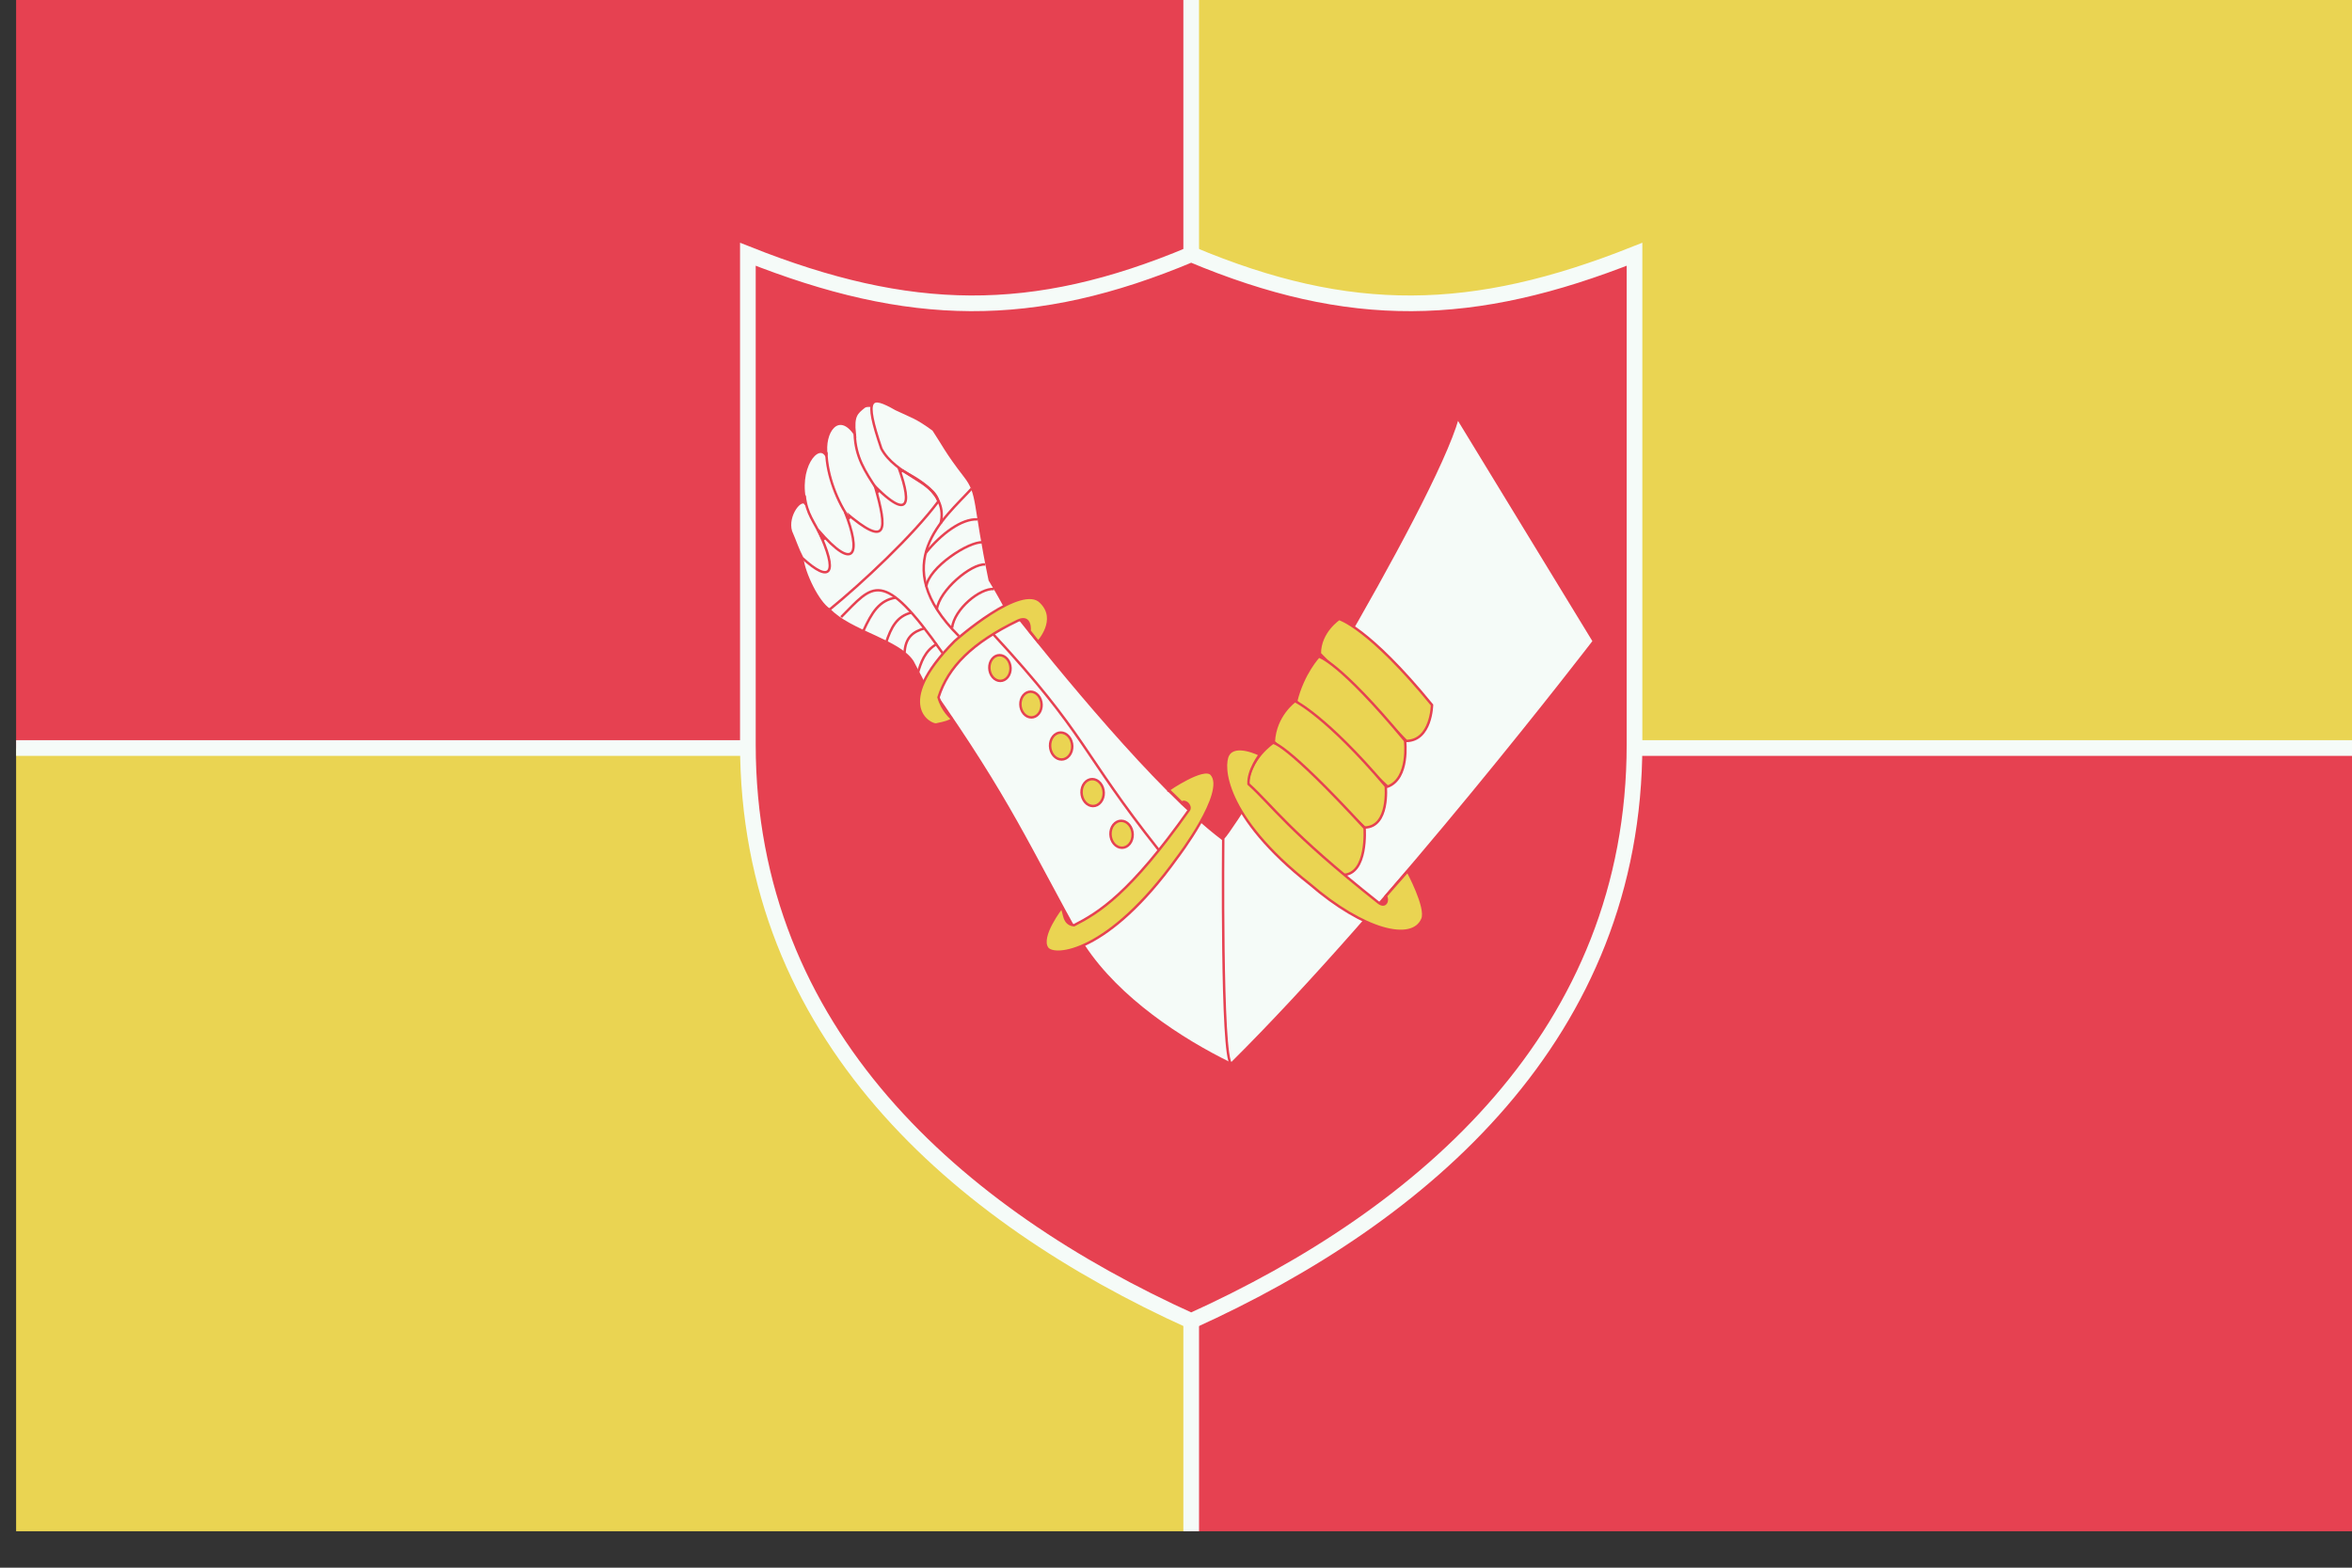 <?xml version="1.0" encoding="UTF-8" standalone="no"?>
<!-- Created with Inkscape (http://www.inkscape.org/) -->
<svg xmlns:dc="http://purl.org/dc/elements/1.1/" xmlns:cc="http://creativecommons.org/ns#" xmlns:rdf="http://www.w3.org/1999/02/22-rdf-syntax-ns#" xmlns:svg="http://www.w3.org/2000/svg" xmlns="http://www.w3.org/2000/svg" xmlns:sodipodi="http://sodipodi.sourceforge.net/DTD/sodipodi-0.dtd" xmlns:inkscape="http://www.inkscape.org/namespaces/inkscape" width="254mm" height="169.334mm" viewBox="0 0 254 169.334" version="1.1" id="svg32244" inkscape:version="0.92.3 (2405546, 2018-03-11)" sodipodi:docname="Flag Kovir and Poviss.svg">
  <rect x="0" y="0" width="254" height="169.334" fill="#333333" stroke="none"/>
  <defs id="defs32238">
    <inkscape:path-effect effect="spiro" id="path-effect23717-1" is_visible="true"/>
    <inkscape:path-effect effect="spiro" id="path-effect23721-8" is_visible="true"/>
  </defs>
  <sodipodi:namedview id="base" pagecolor="#ffffff" bordercolor="#666666" borderopacity="1.0" inkscape:pageopacity="0.0" inkscape:pageshadow="2" inkscape:zoom="0.175" inkscape:cx="53.766589" inkscape:cy="1153.1845" inkscape:document-units="mm" inkscape:current-layer="layer1" showgrid="false" fit-margin-top="0" fit-margin-left="0" fit-margin-right="0" fit-margin-bottom="0" inkscape:window-width="1920" inkscape:window-height="1017" inkscape:window-x="-4" inkscape:window-y="-4" inkscape:window-maximized="1"/>
  <g inkscape:label="Layer 1" inkscape:groupmode="layer" id="layer1" transform="translate(300.869,-102.72)">
    <g transform="matrix(0.282,0,0,0.282,1910.47,-4726.819)" id="g24607">
      <rect y="-17712.543" x="-7835.455" height="300" width="450" id="rect9459-9-7-6-4-9-8-5-3-2-4-88-4-8-7-3-7-9-7" style="fill:#ead452;fill-opacity:1;fill-rule:nonzero;stroke:none;stroke-width:1" transform="scale(1,-1)"/>
      <rect y="-17412.543" x="-7835.455" height="300" width="450" id="rect9459-9-7-6-4-9-8-5-3-2-4-88-4-8-7-3-7-6" style="fill:#e64151;fill-opacity:1;fill-rule:nonzero;stroke:none;stroke-width:1" transform="scale(1,-1)"/>
      <rect transform="scale(1,-1)" style="fill:#e64151;fill-opacity:1;fill-rule:nonzero;stroke:none;stroke-width:1" id="rect23997" width="450" height="300" x="-7385.455" y="-17712.543"/>
      <rect transform="scale(1,-1)" style="fill:#ead452;fill-opacity:1;fill-rule:nonzero;stroke:none;stroke-width:1" id="rect23971" width="450" height="300" x="-7385.455" y="-17412.543"/>
      <path inkscape:original-d="m -7835.4544,17412.544 h 899.9999" inkscape:path-effect="#path-effect23717-1" inkscape:connector-curvature="0" id="path23715-1" d="m -7835.454,17412.544 h 900" style="fill:none;fill-rule:evenodd;stroke:#f5fbf8;stroke-width:6;stroke-linecap:butt;stroke-linejoin:miter;stroke-miterlimit:4;stroke-dasharray:none;stroke-opacity:1"/>
      <path inkscape:original-d="m -7385.4545,17112.544 v 600" inkscape:path-effect="#path-effect23721-8" inkscape:connector-curvature="0" id="path23719-0" d="m -7385.454,17112.544 v 600" style="fill:none;fill-rule:evenodd;stroke:#f5fbf8;stroke-width:6;stroke-linecap:butt;stroke-linejoin:miter;stroke-miterlimit:4;stroke-dasharray:none;stroke-opacity:1"/>
      <path sodipodi:nodetypes="scccscs" inkscape:connector-curvature="0" id="use16770-6-4-2" d="m -7215.684,17411.113 v -187.696 c -61.825,24.552 -108.968,25.557 -169.771,0 -60.803,25.557 -107.946,24.552 -169.771,0 v 187.696 c 0,110.882 80.314,180.402 169.77,220.905 89.457,-40.503 169.772,-110.023 169.772,-220.905 z" style="opacity:1;fill:#e64151;fill-opacity:1;stroke:#f5fbf8;stroke-width:6;stroke-linecap:butt;stroke-linejoin:miter;stroke-miterlimit:4;stroke-dasharray:none;stroke-opacity:1"/>
      <g style="stroke:#e64151;stroke-width:0.832;stroke-miterlimit:4;stroke-dasharray:none;stroke-opacity:1" transform="matrix(1.126,0,0,1.126,-3129.414,-551.46)" id="g22295-3">
        <path style="fill:#f5fbf8;fill-opacity:1;fill-rule:evenodd;stroke:#e64151;stroke-width:0.832;stroke-linecap:butt;stroke-linejoin:miter;stroke-miterlimit:4;stroke-dasharray:none;stroke-opacity:1" d="m -3902.829,15906.775 c -3.849,-2.359 -8.7,-12.389 -9.245,-17.632 l 34.032,-29.767 23.525,6.252" id="path1360-9" inkscape:connector-curvature="0" sodipodi:nodetypes="cccc"/>
        <path style="fill:#f5fbf8;fill-opacity:1;stroke:#e64151;stroke-width:0.832;stroke-miterlimit:4;stroke-dasharray:none;stroke-opacity:1" inkscape:connector-curvature="0" d="m -3877.129,15843.068 c -3.779,-3.664 -11.969,-6.849 -13.909,-5.294 -2.659,2.131 -3.815,3.091 -3.195,9.12 -5.495,-7.831 -10.871,-0.759 -9.574,7.607 -2.755,-5.18 -10.396,4.164 -6.965,16.571 -1.332,-3.251 -6.847,3.547 -5.143,9.093 1.524,3.464 2.249,5.965 3.84,8.978 9.592,8.855 12.603,5.655 5.356,-9.556 12.953,15.086 14.641,7.555 9.18,-6.06 14.691,12.571 14.468,6.25 10.237,-8.669 13.951,13.834 11.783,2.4 6.283,-10.856 l -1.531,-6.474 z" id="path2270-8-4"/>
        <path style="fill:#f5fbf8;fill-opacity:1;stroke:#e64151;stroke-width:0.832;stroke-miterlimit:4;stroke-dasharray:none;stroke-opacity:1" inkscape:connector-curvature="0" d="m -3880.189,15838.54 c -8.623,-4.912 -11.042,-4.393 -4.976,13.439 4.75,8.892 17.866,11.305 19.388,17.932 -8.481,11.456 -25.854,27.737 -37.051,36.864 7.03,7.486 23.468,10.365 28.26,17.657 16.684,31.359 -3.732,-0.613 22.56,23.316 l 32.631,-7.667 c -18.279,-20.528 -19.282,-27.598 -28.917,-43.392 -5.509,-26.469 -3.651,-29.192 -8.484,-35.395 -6.318,-8.149 -7.441,-10.863 -10.682,-15.736 -6.011,-4.401 -7.389,-4.446 -12.728,-7.018 z" id="path2272-4-3"/>
        <path style="fill:#f5fbf8;fill-opacity:1;stroke:#e64151;stroke-width:0.832;stroke-miterlimit:4;stroke-dasharray:none;stroke-opacity:1" inkscape:connector-curvature="0" d="m -3769.415,15984.504 c 46.15,-13.437 56.963,-12.802 3.036,76.716 -16.782,-8.175 -38.062,-22.076 -49.881,-40.019 -19.258,-34.462 -24.724,-48.792 -52.371,-88.28 l 27.245,-27.03 c 16.679,21.069 49.789,61.727 71.971,78.613 z" id="path2282-3-5"/>
        <path style="fill:#ead452;fill-opacity:1;stroke:#e64151;stroke-width:0.832;stroke-miterlimit:4;stroke-dasharray:none;stroke-opacity:1" inkscape:connector-curvature="0" d="m -3831.827,15917.706 c 0,0 -2.913,-3.694 -2.913,-3.694 0,0 0.599,-5.596 -3.955,-3.538 -15.6,7.543 -23.776,15.768 -27.026,26.08 1.254,4.584 4.425,7.164 4.425,7.164 0,0 1.155,0.848 -5.194,2.094 -1.843,0.362 -15.524,-6.473 6.255,-28.371 0,0 22.924,-20.4 29.418,-13.145 5.927,5.943 -1.01,13.41 -1.01,13.41 z" id="path2284-0-4"/>
        <path inkscape:connector-curvature="0" d="m -3847.189,15915.03 c 32.033,34.618 29.962,40.163 56.339,73.451" id="path2331-6-4" style="fill:#f5fbf8;fill-opacity:1;stroke:#e64151;stroke-width:0.832;stroke-miterlimit:4;stroke-dasharray:none;stroke-opacity:1"/>
        <path style="fill:#ead452;fill-opacity:1;stroke:#e64151;stroke-width:0.832;stroke-miterlimit:4;stroke-dasharray:none;stroke-opacity:1" inkscape:connector-curvature="0" d="m -3787.468,15968.032 c 0,0 3.98,3.806 4.513,4.433 0.909,-1.113 3.247,0.819 2.438,2.393 -20.194,28.601 -30.769,34.955 -39.131,39.257 -3.778,-0.437 -3.113,-4.32 -4.222,-6.002 0,0 -7.653,9.811 -4.879,13.772 2.34,3.342 20.813,1.85 44.103,-30.631 0,0 17.229,-22.513 11.753,-28.538 -2.656,-2.919 -14.575,5.316 -14.575,5.316 z" id="path2286-2-4"/>
        <path inkscape:connector-curvature="0" d="m -3800.704,15986.406 c -1.422,1.789 -3.811,1.787 -5.335,0 -1.525,-1.792 -1.608,-4.696 -0.186,-6.485 1.422,-1.79 3.811,-1.787 5.335,0 1.525,1.793 1.608,4.696 0.186,6.486 z" id="path2321-8-5" style="fill:#ead452;fill-opacity:1;stroke:#e64151;stroke-width:0.832;stroke-miterlimit:4;stroke-dasharray:none;stroke-opacity:1"/>
        <path inkscape:connector-curvature="0" d="m -3810.55,15972.222 c -1.422,1.79 -3.811,1.787 -5.335,0 -1.525,-1.793 -1.608,-4.696 -0.186,-6.486 1.422,-1.789 3.81,-1.787 5.335,0 1.525,1.792 1.608,4.696 0.186,6.485 z" id="path2323-9-9" style="fill:#ead452;fill-opacity:1;stroke:#e64151;stroke-width:0.832;stroke-miterlimit:4;stroke-dasharray:none;stroke-opacity:1"/>
        <path inkscape:connector-curvature="0" d="m -3821.25,15956.38 c -1.422,1.79 -3.811,1.787 -5.335,0 -1.525,-1.792 -1.608,-4.695 -0.186,-6.485 1.422,-1.789 3.811,-1.787 5.335,0 1.525,1.792 1.608,4.696 0.186,6.485 z" id="path2325-3-0" style="fill:#ead452;fill-opacity:1;stroke:#e64151;stroke-width:0.832;stroke-miterlimit:4;stroke-dasharray:none;stroke-opacity:1"/>
        <path style="fill:#ead452;fill-opacity:1;stroke:#e64151;stroke-width:0.832;stroke-miterlimit:4;stroke-dasharray:none;stroke-opacity:1" inkscape:connector-curvature="0" d="m -3831.635,15942.128 c -1.358,1.709 -3.64,1.707 -5.096,0 -1.456,-1.712 -1.536,-4.485 -0.178,-6.195 1.358,-1.709 3.64,-1.706 5.096,0 1.456,1.712 1.536,4.486 0.178,6.195 z" id="path2327-7-8"/>
        <path style="fill:#ead452;fill-opacity:1;stroke:#e64151;stroke-width:0.832;stroke-miterlimit:4;stroke-dasharray:none;stroke-opacity:1" inkscape:connector-curvature="0" d="m -3842.198,15929.71 c -1.358,1.709 -3.64,1.707 -5.096,0 -1.456,-1.712 -1.536,-4.485 -0.178,-6.194 1.358,-1.71 3.64,-1.707 5.096,0 1.456,1.712 1.536,4.486 0.178,6.195 z" id="path2329-5-4"/>
        <path style="fill:#f5fbf8;fill-opacity:1;stroke:#e64151;stroke-width:0.832;stroke-miterlimit:4;stroke-dasharray:none;stroke-opacity:1" inkscape:connector-curvature="0" d="m -3768.887,15984.483 c 5.674,-5.906 71.119,-112.599 79.728,-142.933 l 46.316,75.931 c 0,0 -68.568,89.467 -123.317,143.757 -3.486,-1.449 -2.728,-76.755 -2.728,-76.755 z" id="use2633-9-08"/>
        <path style="fill:#ead452;fill-opacity:1;stroke:#e64151;stroke-width:0.832;stroke-miterlimit:4;stroke-dasharray:none;stroke-opacity:1" inkscape:connector-curvature="0" d="m -3736.048,15921.696 29.439,29.725 c 8.543,-0.127 8.726,-12.245 8.726,-12.245 -21.575,-26.432 -31.608,-29.27 -31.608,-29.27 0,0 -6.54,4.319 -6.557,11.79 z" id="path2303-6-9"/>
        <path style="fill:#ead452;fill-opacity:1;stroke:#e64151;stroke-width:0.832;stroke-miterlimit:4;stroke-dasharray:none;stroke-opacity:1" inkscape:connector-curvature="0" d="m -3744.102,15937.945 31.103,29.024 c 7.545,-2.785 5.939,-15.645 5.939,-15.645 -22.588,-27.205 -29.346,-28.62 -29.346,-28.62 0,0 -5.319,5.608 -7.696,15.241 z" id="path2305-9-2"/>
        <path style="fill:#ead452;fill-opacity:1;stroke:#e64151;stroke-width:0.832;stroke-miterlimit:4;stroke-dasharray:none;stroke-opacity:1" inkscape:connector-curvature="0" d="m -3751.688,15951.683 30.875,29.176 c 8.543,-0.127 7.189,-14.069 7.189,-14.069 -20.257,-23.898 -30.865,-28.929 -30.865,-28.929 0,0 -6.729,4.745 -7.199,13.822 z" id="path2307-3-3-6"/>
        <path style="fill:#ead452;fill-opacity:1;stroke:#e64151;stroke-width:0.832;stroke-miterlimit:4;stroke-dasharray:none;stroke-opacity:1" inkscape:connector-curvature="0" d="m -3760.586,15966.119 c 2.72,8.102 32.416,30.859 32.416,30.859 8.543,-0.127 7.356,-15.922 7.356,-15.922 -27.316,-29.678 -31.169,-28.992 -31.169,-28.992 0,0 -8.014,5.379 -8.602,14.055 z" id="path2309-9-1"/>
        <path style="fill:#ead452;fill-opacity:1;stroke:#e64151;stroke-width:0.832;stroke-miterlimit:4;stroke-dasharray:none;stroke-opacity:1" inkscape:connector-curvature="0" d="m -3706.17,15995.724 c 0,0 -7.422,8.462 -7.422,8.462 0.932,1.346 -0.032,4.183 -2.551,2.186 -30.878,-24.49 -35.836,-32.801 -44.157,-40.315 -0.223,-4.739 3.831,-9.996 3.831,-9.996 0,0 -8.301,-4.21 -10.762,0.103 -2.076,3.639 -1.634,20.824 27.805,43.967 18.375,15.825 34.831,19.952 38.285,11.874 1.673,-3.917 -5.03,-16.281 -5.03,-16.281 z" id="path2334-0-6"/>
        <path style="fill:#f5fbf8;fill-opacity:1;stroke:#e64151;stroke-width:0.832;stroke-miterlimit:4;stroke-dasharray:none;stroke-opacity:1" id="path4265-6-8" d="m -3858.793,15915.738 c -24.791,-24.713 -4.806,-40.11 4.276,-50.11" inkscape:connector-curvature="0"/>
        <path style="fill:#f5fbf8;fill-opacity:1;stroke:#e64151;stroke-width:0.832;stroke-miterlimit:4;stroke-dasharray:none;stroke-opacity:1" id="path2276-8-06" d="m -3894.23,15846.971 c 0.262,7.923 3.518,12.735 7.567,18.912" inkscape:connector-curvature="0"/>
        <path style="fill:#f5fbf8;fill-opacity:1;stroke:#e64151;stroke-width:0.832;stroke-miterlimit:4;stroke-dasharray:none;stroke-opacity:1" id="path2278-8-0" d="m -3903.877,15853.177 c 0.17,7.941 3.852,17.11 7.936,22.743" inkscape:connector-curvature="0"/>
        <path style="fill:#f5fbf8;fill-opacity:1;stroke:#e64151;stroke-width:0.832;stroke-miterlimit:4;stroke-dasharray:none;stroke-opacity:1" id="path2280-0-2" d="m -3911.278,15867.894 c 0.813,6.658 3.116,8.506 6.118,14.927" inkscape:connector-curvature="0"/>
        <path style="fill:#f5fbf8;fill-opacity:1;stroke:#e64151;stroke-width:0.832;stroke-miterlimit:4;stroke-dasharray:none;stroke-opacity:1" id="path6213-7-2" d="m -3864.338,15921.526 c -20.749,-29.561 -23.646,-23.12 -34.502,-12.253" inkscape:connector-curvature="0"/>
        <path style="fill:none;fill-opacity:1;stroke:#e64151;stroke-width:0.832;stroke-miterlimit:4;stroke-dasharray:none;stroke-opacity:1" id="path7184-1-3" d="m -3865.017,15877.517 c 2.638,-10.753 -9.333,-15.785 -13.025,-18.141" inkscape:connector-curvature="0"/>
        <path style="fill:#f5fbf8;fill-opacity:1;stroke:#e64151;stroke-width:0.832;stroke-miterlimit:4;stroke-dasharray:none;stroke-opacity:1" id="path8157-7-2" d="m -3846.822,15899.727 c -4.772,-0.388 -13.505,6.764 -14.298,13.23 m 8.643,-36.92 c -5.401,-0.287 -12.305,4.917 -17.564,11.373 m 19.336,-3.562 c -4.772,-0.388 -18.385,8.584 -19.178,15.049 m 20.07,-7.517 c -4.772,-0.388 -15.687,8.831 -16.48,15.296" inkscape:connector-curvature="0"/>
        <path style="fill:#f5fbf8;fill-opacity:1;stroke:#e64151;stroke-width:0.832;stroke-miterlimit:4;stroke-dasharray:none;stroke-opacity:1" id="path8167-3-63" d="m -3880.164,15902.65 c -5.783,0.885 -8.253,5.105 -11.128,11.337 m 16.323,-6.216 c -4.891,1.196 -6.904,4.969 -8.631,10.335 m 13.326,-5.061 c -4.113,1.162 -6.847,3.099 -7.019,8.783 m 11.118,-3.473 c -4.313,2.367 -5.553,6.535 -6.602,9.991" inkscape:connector-curvature="0"/>
      </g>
    </g>
  </g>
</svg>